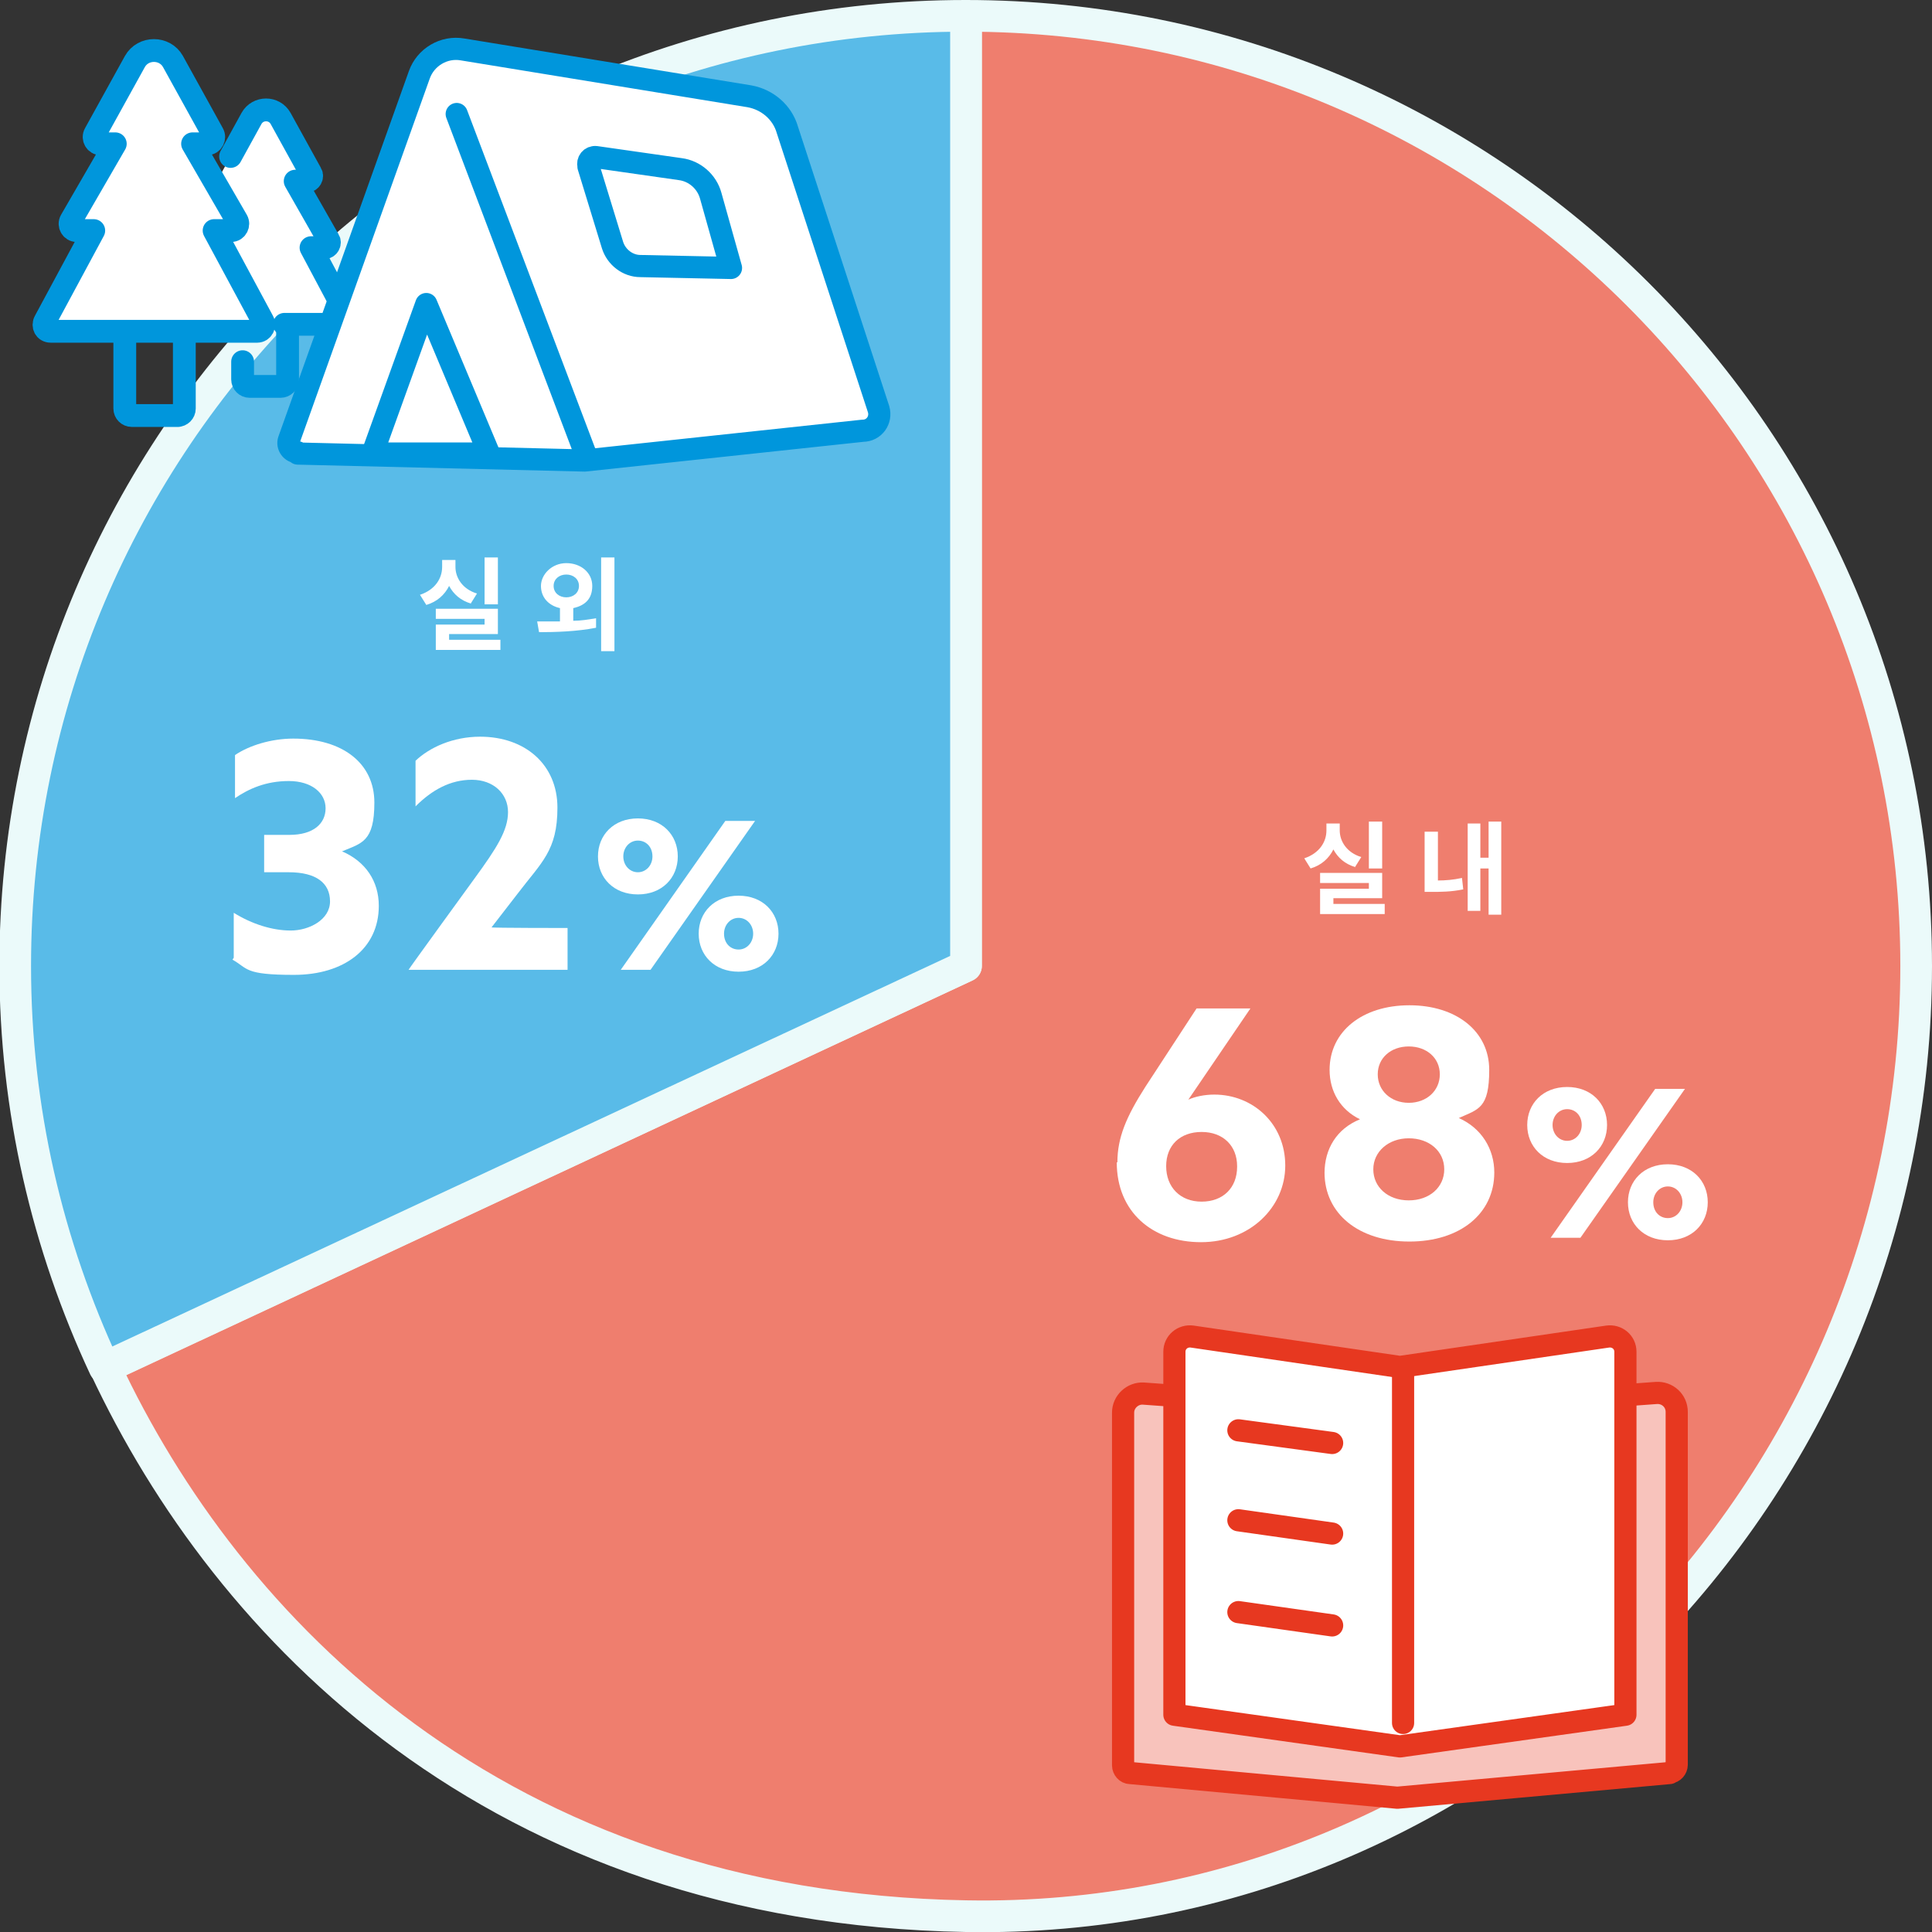<?xml version="1.0" encoding="UTF-8"?>
<svg id="_レイヤー_2" xmlns="http://www.w3.org/2000/svg" version="1.1" viewBox="0 0 305 305">
  <rect x="0" y="0" width="305" height="305" fill="#333333" stroke="none"/>
  <!-- Generator: Adobe Illustrator 29.6.1, SVG Export Plug-In . SVG Version: 2.1.1 Build 9)  -->
  <defs>
    <style>
      .st0 {
        fill: #ef7e6e;
      }

      .st0, .st1, .st2, .st3, .st4, .st5, .st6, .st7, .st8 {
        stroke-linecap: round;
        stroke-linejoin: round;
      }

      .st0, .st6 {
        stroke: #ebfafa;
        stroke-width: 5px;
      }

      .st1, .st2, .st4, .st5, .st8 {
        stroke-width: 3.5px;
      }

      .st1, .st2, .st5 {
        stroke: #e73820;
      }

      .st1, .st3, .st4, .st9 {
        fill: #fff;
      }

      .st2, .st7, .st8 {
        fill: none;
      }

      .st3, .st4, .st7, .st8 {
        stroke: #0096dc;
      }

      .st3, .st7 {
        stroke-width: 3.6px;
      }

      .st5 {
        fill: #f8c3bc;
      }

      .st6 {
        fill: #59bbe8;
      }
    </style>
  </defs>
  <g id="_レイヤー_2-2">
    <g>
      <path class="st0" d="M152.5,2.5c82.8,0,150,67.2,150,150s-67.2,151.5-150,150c-74.1-1.3-116.6-45.4-135.9-86.6l135.9-63.4V2.5Z"/>
      <path class="st6" d="M152.5,2.5v150L16.5,215.9c-9-19.3-14.1-40.7-14.1-63.4C2.4,69.7,69.6,2.5,152.4,2.5h.1Z"/>
    </g>
    <g>
      <g>
        <path class="st7" d="M38.3,57.1v2.8c0,.6.5,1.1,1.1,1.1h4.9c.6,0,1.1-.5,1.1-1.1v-9"/>
        <path class="st9" d="M54.2,51.2c.6,0,1-.7.7-1.2l-5.8-10.9h2.1c.6,0,1-.7.7-1.2l-5.3-9.3h1.8c.6,0,1-.7.7-1.2l-4.8-8.7c-1-1.8-3.6-1.8-4.6,0l-4.8,8.7c-.3.5-2.8,10.5-2.8,10.5-.3.5,0,1.2.7,1.2h2.1l-5.8,10.9c-.3.5,0,1.2.7,1.2h24.6-.2Z"/>
        <path class="st7" d="M44.9,51.2h9.3c.6,0,1-.7.7-1.2l-5.8-10.9h2.1c.6,0,1-.7.7-1.2l-5.3-9.3h1.8c.6,0,1-.7.7-1.2l-4.8-8.7c-1-1.8-3.6-1.8-4.6,0l-3.3,6"/>
        <path class="st7" d="M28.1,65.6h-7.3c-.6,0-1.1-.5-1.1-1.1v-12.3h9.4v12.3c0,.6-.5,1.1-1.1,1.1h.1Z"/>
        <path class="st3" d="M40.6,52.3c.8,0,1.3-.9.9-1.6l-7.7-14.3h2.7c.8,0,1.3-.9.9-1.6l-7-12.1h2.3c.8,0,1.3-.9.9-1.6l-6.3-11.4c-1.3-2.3-4.7-2.3-6,0l-6.3,11.4c-.4.7.1,1.6.9,1.6h2.3l-7,12.1c-.4.7.1,1.6.9,1.6h2.7l-7.7,14.3c-.4.7,0,1.6.9,1.6h32.6Z"/>
      </g>
      <g>
        <path class="st4" d="M47,71.6l45.3,1.1,43.9-4.7c1.8,0,3-1.7,2.5-3.4l-14.4-44.1c-.8-2.8-3.2-4.8-6-5.3l-45.3-7.4c-2.9-.5-5.8,1.2-6.8,4l-20.6,57.7c-.3.9.4,1.9,1.4,1.9h0v.2h0Z"/>
        <polygon class="st4" points="77.2 71.6 67.3 48 58.8 71.6 77.2 71.6"/>
        <line class="st8" x1="72.1" y1="18" x2="92.4" y2="71.6"/>
        <path class="st4" d="M92.9,26.3l3.8,12.4c.6,1.9,2.4,3.3,4.4,3.3l14.3.3-3.2-11.4c-.6-2.2-2.5-3.9-4.8-4.2l-13.3-1.9c-.8-.1-1.4.6-1.2,1.4h0Z"/>
      </g>
    </g>
    <g>
      <path class="st9" d="M36.9,151.2v-7.1c2.9,1.8,6.1,2.8,9,2.8s6.2-1.7,6.2-4.6-2.2-4.6-6.5-4.6h-3.9v-5.9h4c3.8,0,5.7-1.8,5.7-4.2s-2.2-4.3-5.8-4.3-6.3,1.2-8.5,2.7v-6.8c2.2-1.5,5.7-2.6,9.2-2.6,7.8,0,12.8,3.9,12.8,10.1s-2,6.4-5.1,7.7h0c3.7,1.6,5.8,4.7,5.8,8.6,0,6.8-5.5,10.9-13.4,10.9s-7.2-1-9.7-2.4h0l.2-.3h0Z"/>
      <path class="st9" d="M64.5,153.1h0c0-.1,10.4-14.4,10.4-14.4,3.5-4.8,5.3-7.6,5.3-10.5s-2.3-5.1-5.7-5.1-6.3,1.6-8.9,4.2v-7.2c2.2-2.1,5.9-3.8,10.2-3.8,7.1,0,12.2,4.4,12.2,11.2s-2.5,8.6-6.3,13.6l-4.1,5.3h0c0,.1,12,.1,12,.1v6.6h-25.2.1Z"/>
      <path class="st9" d="M94.4,135.2c0-3.4,2.5-6,6.3-6s6.3,2.6,6.3,6-2.5,6-6.3,6-6.3-2.6-6.3-6ZM114.5,129.6h4.7l-16.5,23.5h-4.7l16.5-23.5h0ZM103,135.2c0-1.5-1-2.5-2.3-2.5s-2.3,1.1-2.3,2.5,1,2.5,2.3,2.5,2.3-1.1,2.3-2.5h0ZM122.9,147.4c0,3.4-2.5,6-6.3,6s-6.3-2.6-6.3-6,2.5-6,6.3-6,6.3,2.6,6.3,6ZM114.3,147.4c0,1.5,1,2.5,2.3,2.5s2.3-1.1,2.3-2.5-1-2.5-2.3-2.5-2.3,1.1-2.3,2.5Z"/>
    </g>
    <g>
      <path class="st5" d="M263.6,279.9l-43,3.9-42.2-3.9c-.6,0-1.1-.6-1.1-1.2v-55.7c0-1.7,1.5-3.1,3.2-3l40.1,2.9,40.9-3c1.7-.1,3.2,1.2,3.2,3v55.7c0,.6-.5,1.2-1.1,1.2h0Z"/>
      <path class="st1" d="M256.6,270.7l-35.6,5-35.6-5v-57.3c0-1.5,1.3-2.6,2.8-2.4l32.8,4.8,32.8-4.8c1.5-.2,2.8.9,2.8,2.4v57.3Z"/>
      <line class="st2" x1="221.5" y1="216.9" x2="221.5" y2="272"/>
      <line class="st2" x1="195.5" y1="225.8" x2="210.3" y2="227.8"/>
      <line class="st2" x1="195.5" y1="240" x2="210.3" y2="242.1"/>
      <line class="st2" x1="195.5" y1="254.5" x2="210.3" y2="256.6"/>
    </g>
    <g>
      <path class="st9" d="M176.4,183.5c0-3.9,1.4-7.2,4.4-11.9l8.1-12.4h8.5l-9.8,14.4h0c1.1-.5,2.6-.8,4.1-.8,6.1,0,11.2,4.6,11.2,11.2s-5.6,12.1-13.3,12.1-13.3-4.8-13.3-12.6h.1ZM195.3,184.1c0-3.2-2.2-5.4-5.6-5.4s-5.6,2.1-5.6,5.4,2.2,5.6,5.6,5.6,5.6-2.2,5.6-5.5h0Z"/>
      <path class="st9" d="M209.1,185.2c0-3.8,1.9-7,5.6-8.5h0c-3.1-1.5-4.8-4.4-4.8-7.8,0-6.1,5.2-10.2,12.6-10.2s12.6,4.1,12.6,10.2-1.7,6.2-4.8,7.6h0c3.6,1.6,5.6,4.9,5.6,8.6,0,6.5-5.4,10.9-13.4,10.9s-13.4-4.4-13.4-10.9h0ZM228,184.6c0-2.9-2.4-4.9-5.6-4.9s-5.6,2.1-5.6,4.9,2.3,4.9,5.6,4.9,5.6-2.1,5.6-4.9ZM227.3,169.6c0-2.6-2.1-4.4-4.9-4.4s-4.9,1.8-4.9,4.4,2.1,4.5,4.9,4.5,4.9-1.9,4.9-4.5Z"/>
      <path class="st9" d="M241.1,177.6c0-3.4,2.5-6,6.3-6s6.3,2.6,6.3,6-2.5,6-6.3,6-6.3-2.6-6.3-6ZM261.3,171.9h4.7l-16.5,23.5h-4.7l16.5-23.5ZM249.7,177.6c0-1.5-1-2.5-2.3-2.5s-2.3,1.1-2.3,2.5,1,2.5,2.3,2.5,2.3-1.1,2.3-2.5ZM269.6,189.8c0,3.4-2.5,6-6.3,6s-6.3-2.6-6.3-6,2.5-6,6.3-6,6.3,2.6,6.3,6ZM261,189.8c0,1.5,1,2.5,2.3,2.5s2.3-1.1,2.3-2.5-1-2.5-2.3-2.5-2.3,1.1-2.3,2.5Z"/>
    </g>
  </g>
  <g>
    <path class="st9" d="M214,136.9c-1.7-.5-2.8-1.5-3.5-2.8-.7,1.4-1.9,2.5-3.6,3l-1-1.6c2.4-.8,3.5-2.6,3.5-4.4v-1.1h2.1v1.1c0,1.7,1.1,3.5,3.4,4.2l-1,1.6h.1ZM218.6,142.7v1.6h-10.2v-4h7.7v-.9h-7.7v-1.6h9.8v4h-7.7v.9h8.1,0ZM218.2,137.1h-2.1v-7.4h2.1v7.4Z"/>
    <path class="st9" d="M227,139c1.2,0,2.4-.1,3.8-.4l.2,1.8c-1.9.4-3.6.4-5.1.4h-1v-9.5h2.1v7.7ZM237,129.7v14.7h-2v-7.3h-1.3v6.7h-2v-13.8h2v5.4h1.3v-5.7h2Z"/>
  </g>
  <g>
    <path class="st9" d="M74.4,95.3c-1.7-.5-2.8-1.5-3.5-2.8-.7,1.4-1.9,2.5-3.6,3l-1-1.6c2.4-.8,3.5-2.6,3.5-4.4v-1.1h2.1v1.1c0,1.7,1.1,3.5,3.4,4.2l-1,1.6h0ZM79,101v1.6h-10.2v-4h7.7v-.9h-7.7v-1.6h9.8v4h-7.7v.9s8.1,0,8.1,0ZM78.6,95.4h-2.1v-7.4h2.1v7.4Z"/>
    <path class="st9" d="M90.5,98c1.2,0,2.4-.2,3.6-.4v1.5c-3,.6-6.5.7-9,.7l-.3-1.7h3.6v-2.1c-1.8-.4-3-1.7-3-3.5s1.7-3.6,4-3.6,4.1,1.5,4.1,3.6-1.2,3.1-3,3.5c0,0,0,2,0,2ZM89.4,94.3c1.1,0,2-.7,2-1.8s-.9-1.8-2-1.8-2,.7-2,1.8.9,1.8,2,1.8ZM97,88v14.8h-2.1v-14.8h2.1Z"/>
  </g>
</svg>